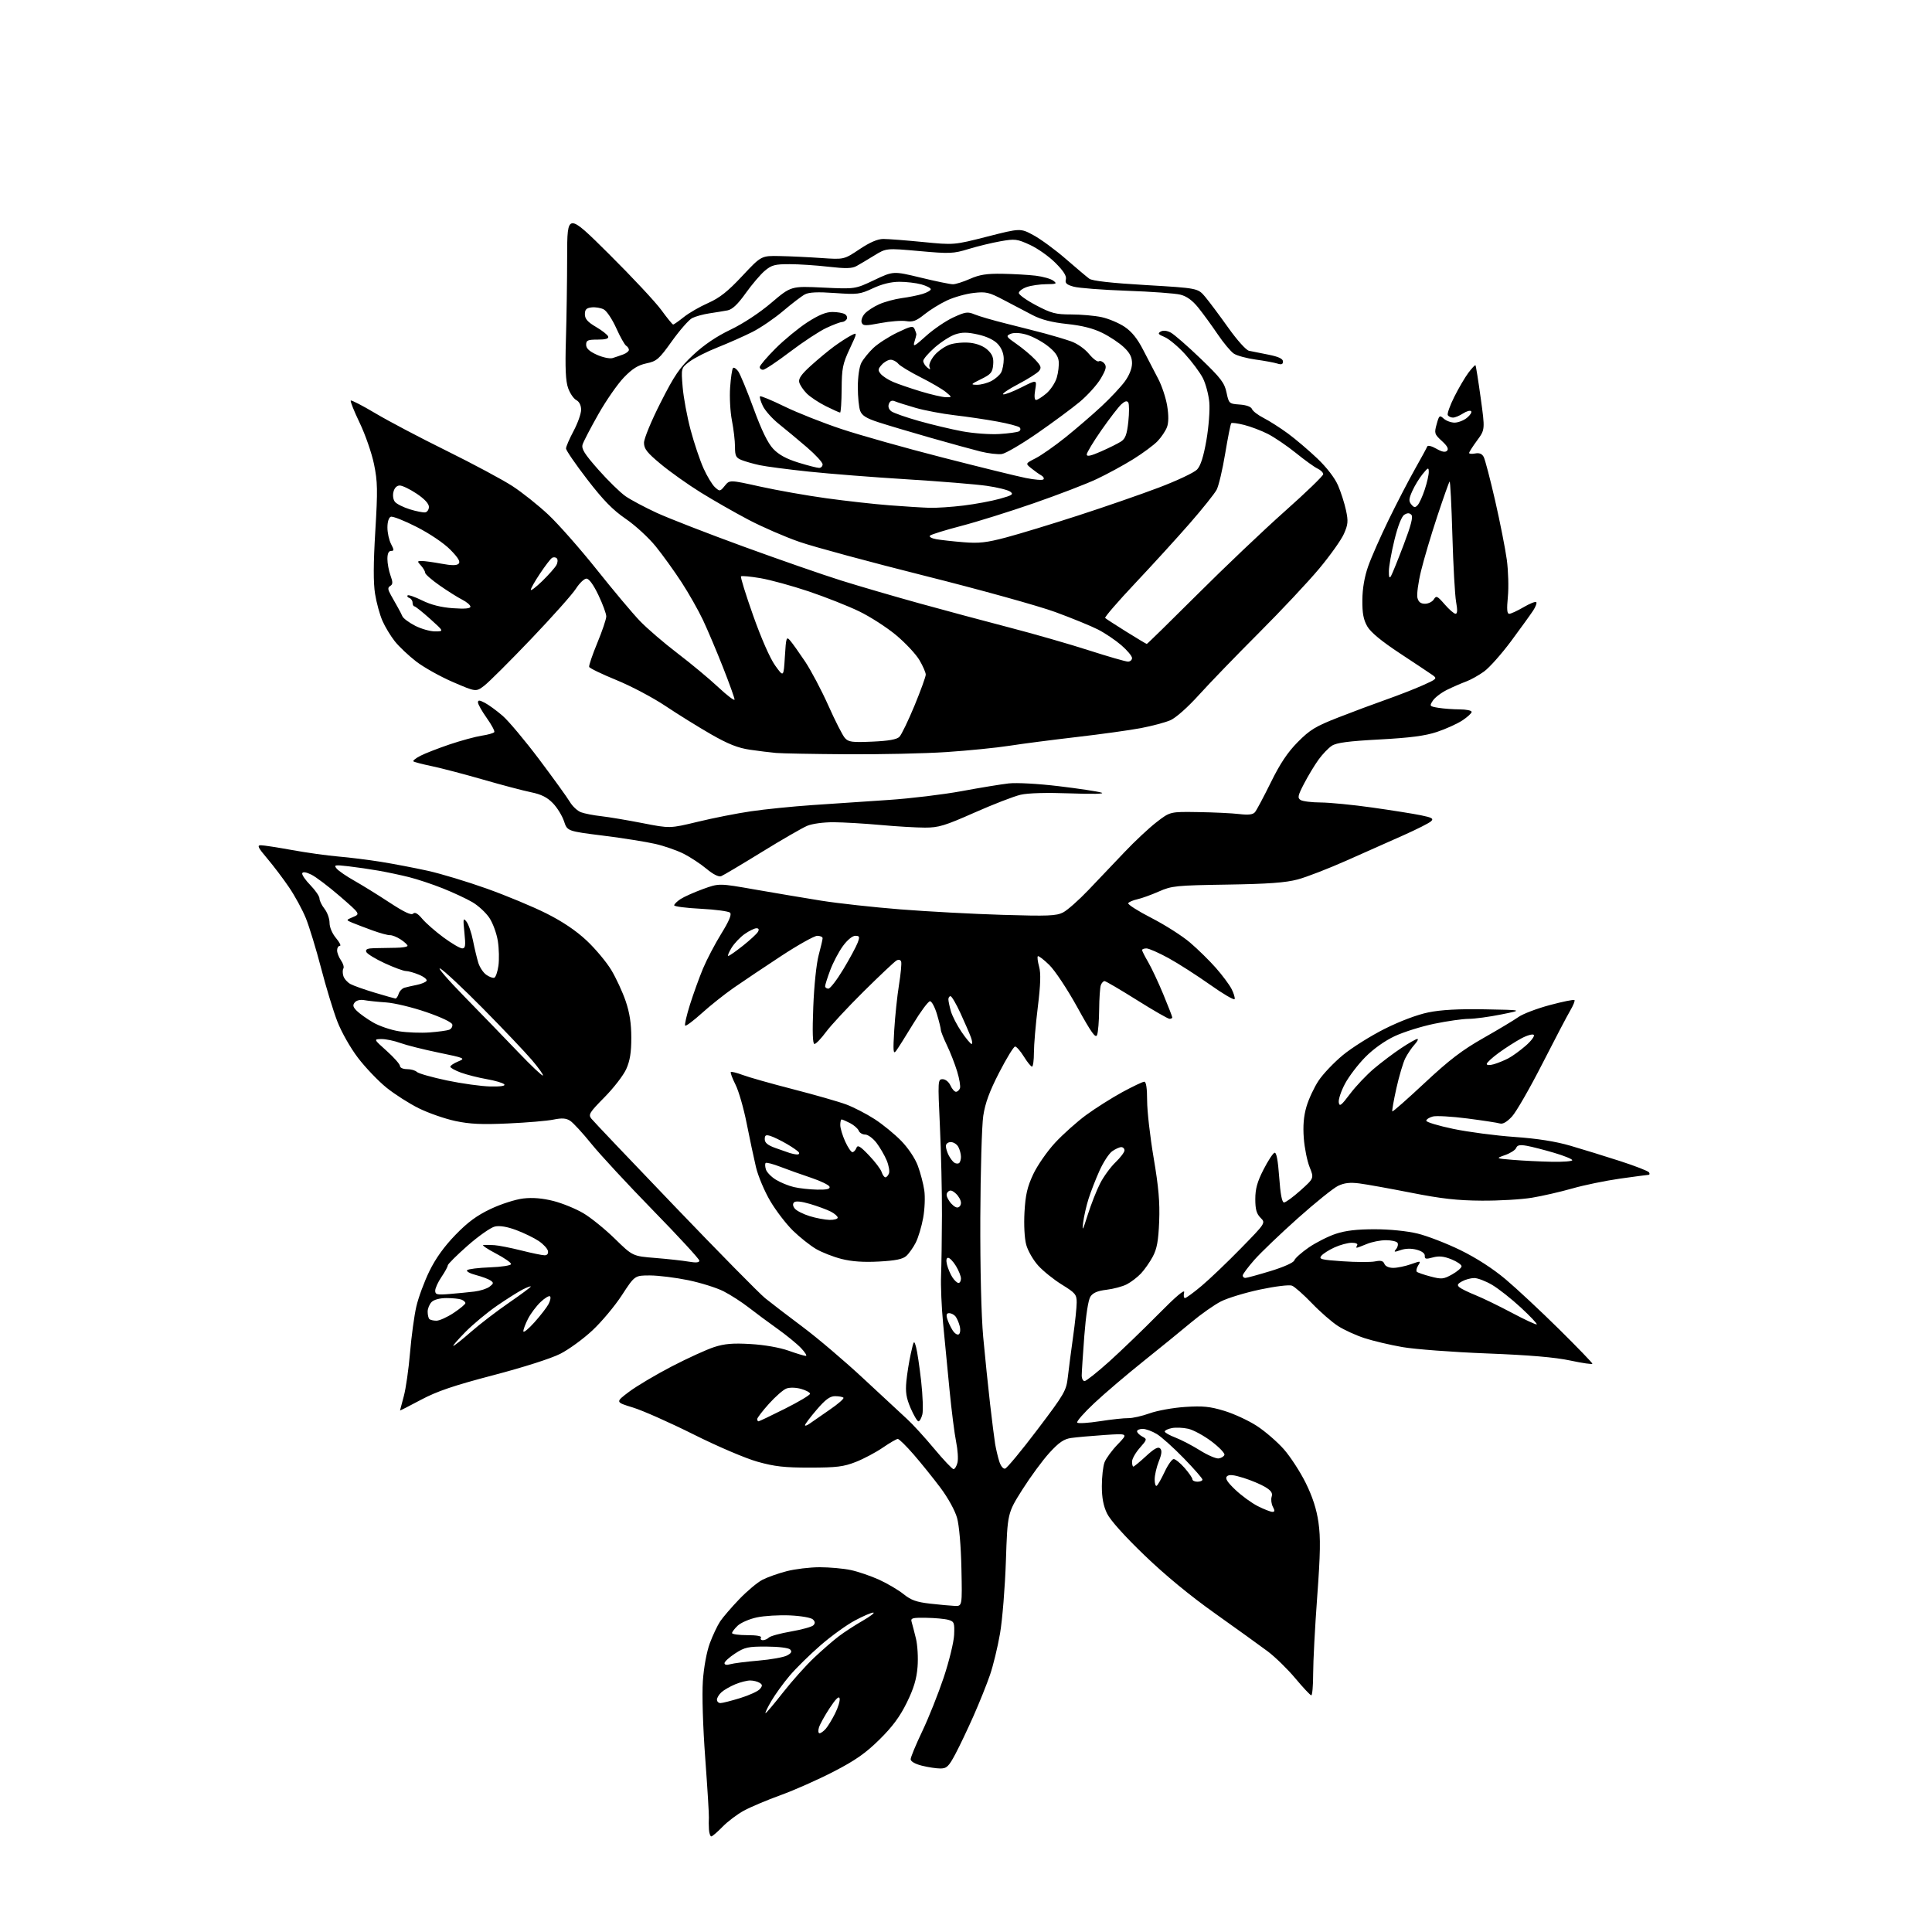<?xml version="1.0" encoding="UTF-8" standalone="no"?>
<svg 
  version="1.1" 
  xmlns="http://www.w3.org/2000/svg" 
  xmlns:xlink="http://www.w3.org/1999/xlink" 
  xmlns:svg="http://www.w3.org/2000/svg"
  xmlns:rdf="http://www.w3.org/1999/02/22-rdf-syntax-ns#"
  xmlns:cc="http://creativecommons.org/ns#"
  xmlns:dc="http://purl.org/dc/elements/1.1/"
  viewBox="0 0 768 768"
  width="768"
  height="768"
>
<style>svg {background-color: white; }</style>"
<path stroke="none" fill="black" fill-rule="evenodd" d="M282.75,730.00C282.34,730.00 281.92,728.76 281.82,727.25C281.72,725.74 281.71,723.60 281.79,722.50C281.87,721.40 281.22,710.83 280.35,699.00C279.41,686.31 279.03,673.70 279.40,668.23C279.78,662.74 280.91,656.63 282.16,653.23C283.33,650.08 285.19,646.15 286.29,644.50C287.40,642.85 290.82,638.88 293.90,635.67C296.98,632.47 301.10,629.01 303.06,628.00C305.02,626.98 309.36,625.44 312.70,624.58C316.05,623.71 321.96,623.00 325.85,623.00C329.73,623.00 335.29,623.50 338.20,624.12C341.12,624.74 346.20,626.48 349.50,627.98C352.80,629.49 357.16,632.07 359.20,633.71C362.12,636.07 364.33,636.86 369.70,637.47C373.44,637.90 377.85,638.30 379.50,638.37C382.50,638.50 382.50,638.50 382.18,623.50C382.00,614.67 381.29,606.42 380.46,603.43C379.64,600.48 376.89,595.48 373.86,591.43C371.01,587.62 366.23,581.69 363.25,578.25C360.27,574.81 357.41,572.00 356.89,572.00C356.37,572.00 353.70,573.55 350.96,575.43C348.21,577.32 343.39,579.89 340.23,581.13C335.37,583.04 332.60,583.39 322.00,583.40C311.87,583.41 307.90,582.97 301.09,581.05C296.35,579.72 285.22,574.97 275.61,570.16C266.23,565.47 255.41,560.67 251.57,559.50C244.60,557.37 244.60,557.37 250.05,553.26C253.05,551.01 260.68,546.47 267.00,543.19C273.32,539.91 280.93,536.44 283.90,535.48C288.07,534.14 291.35,533.86 298.40,534.28C303.81,534.59 309.89,535.66 313.41,536.90C316.66,538.06 319.78,539.00 320.34,539.00C320.91,539.00 320.05,537.60 318.44,535.90C316.82,534.19 312.57,530.72 309.00,528.18C305.43,525.64 300.28,521.82 297.56,519.70C294.84,517.58 290.36,514.70 287.61,513.30C284.85,511.90 278.52,509.92 273.55,508.89C268.57,507.87 261.76,507.02 258.42,507.01C252.33,507.00 252.33,507.00 247.24,514.81C244.45,519.11 239.18,525.41 235.53,528.82C231.89,532.23 226.12,536.44 222.70,538.17C219.08,540.01 208.00,543.55 196.07,546.67C180.26,550.82 173.77,553.02 167.32,556.45C162.75,558.89 159.01,560.79 159.01,560.69C159.02,560.59 159.70,558.02 160.52,555.00C161.34,551.98 162.45,544.18 163.00,537.67C163.55,531.16 164.67,522.92 165.50,519.36C166.32,515.79 168.66,509.48 170.68,505.33C173.15,500.27 176.54,495.53 181.00,490.93C185.94,485.83 189.55,483.17 195.07,480.56C199.21,478.60 204.95,476.77 208.04,476.41C211.79,475.98 215.65,476.31 220.04,477.42C223.59,478.33 228.94,480.52 231.92,482.29C234.90,484.05 240.52,488.61 244.42,492.42C251.50,499.34 251.50,499.34 260.50,500.06C265.45,500.46 271.41,501.12 273.75,501.52C276.69,502.03 278.00,501.90 278.00,501.12C278.00,500.50 269.76,491.55 259.69,481.24C249.63,470.93 238.56,458.99 235.10,454.71C231.64,450.42 227.84,446.29 226.65,445.53C225.03,444.48 223.40,444.37 220.00,445.06C217.53,445.57 209.43,446.26 202.00,446.59C191.58,447.07 186.79,446.85 181.00,445.62C176.88,444.74 170.35,442.47 166.50,440.57C162.65,438.67 156.83,434.95 153.57,432.31C150.31,429.66 145.24,424.35 142.30,420.50C139.27,416.52 135.72,410.26 134.08,406.00C132.49,401.88 129.58,392.34 127.63,384.81C125.67,377.28 122.94,368.36 121.58,364.99C120.21,361.63 117.20,356.09 114.88,352.69C112.57,349.28 108.67,344.14 106.22,341.25C102.56,336.94 102.10,336.00 103.69,336.00C104.75,336.00 110.31,336.86 116.06,337.90C121.80,338.95 130.10,340.11 134.50,340.48C138.90,340.85 146.55,341.81 151.50,342.60C156.45,343.40 164.78,344.99 170.00,346.14C175.22,347.29 185.80,350.49 193.50,353.24C201.20,355.99 211.86,360.42 217.19,363.10C223.63,366.33 229.00,369.95 233.19,373.88C236.66,377.13 241.07,382.41 242.99,385.59C244.91,388.78 247.48,394.34 248.71,397.94C250.29,402.57 250.95,406.85 250.95,412.50C250.96,418.39 250.42,421.68 248.93,425.00C247.81,427.48 243.92,432.51 240.28,436.19C234.28,442.27 233.80,443.06 235.08,444.69C235.86,445.68 250.77,461.37 268.21,479.54C285.64,497.72 301.82,514.15 304.16,516.05C306.50,517.95 313.24,523.11 319.15,527.53C325.06,531.95 335.91,541.17 343.26,548.03C350.61,554.89 358.40,562.11 360.56,564.08C362.73,566.04 367.56,571.33 371.31,575.83C375.05,580.32 378.53,584.00 379.04,584.00C379.55,584.00 380.25,582.85 380.61,581.43C380.96,580.02 380.72,576.31 380.08,573.18C379.44,570.06 378.25,560.75 377.45,552.50C376.64,544.25 375.49,532.33 374.89,526.00C374.28,519.67 373.92,511.12 374.09,507.00C374.25,502.88 374.41,492.07 374.44,483.00C374.47,473.93 374.11,458.06 373.63,447.75C372.78,429.49 372.81,429.00 374.72,429.00C375.84,429.00 377.17,430.07 377.82,431.50C378.44,432.88 379.43,434.00 380.01,434.00C380.59,434.00 381.30,433.38 381.59,432.62C381.88,431.86 381.38,428.83 380.47,425.87C379.57,422.92 377.74,418.24 376.41,415.49C375.09,412.73 374.00,410.00 374.00,409.42C374.00,408.84 373.31,406.03 372.46,403.18C371.61,400.33 370.37,398.00 369.69,398.00C369.01,398.00 365.99,402.06 362.98,407.02C359.97,411.98 356.91,416.82 356.19,417.77C355.08,419.22 354.97,417.89 355.47,409.50C355.80,404.00 356.65,395.90 357.36,391.50C358.07,387.10 358.46,382.94 358.22,382.26C357.96,381.51 357.23,381.33 356.38,381.81C355.60,382.24 349.76,387.75 343.39,394.05C337.03,400.35 330.25,407.64 328.33,410.25C326.40,412.86 324.35,415.00 323.77,415.00C323.04,415.00 322.89,410.34 323.29,400.25C323.61,391.86 324.54,383.00 325.43,379.70C326.29,376.51 327.00,373.47 327.00,372.95C327.00,372.43 326.05,372.00 324.88,372.00C323.72,372.00 317.31,375.58 310.63,379.96C303.96,384.34 295.46,390.03 291.75,392.61C288.04,395.19 282.28,399.77 278.96,402.78C275.63,405.78 272.67,408.00 272.36,407.70C272.06,407.40 272.93,403.63 274.28,399.32C275.64,395.02 277.97,388.57 279.46,385.00C280.96,381.43 284.22,375.20 286.71,371.17C289.80,366.17 290.92,363.52 290.22,362.82C289.65,362.25 284.43,361.55 278.60,361.25C272.77,360.96 268.00,360.34 268.00,359.88C268.00,359.42 269.14,358.30 270.53,357.39C271.92,356.48 275.93,354.69 279.45,353.41C285.83,351.09 285.83,351.09 300.16,353.61C308.05,354.99 319.90,356.98 326.50,358.04C333.10,359.09 347.27,360.65 358.00,361.50C368.73,362.35 386.95,363.32 398.51,363.67C416.64,364.22 419.94,364.08 422.61,362.70C424.31,361.82 428.84,357.82 432.67,353.80C436.50,349.79 442.96,343.00 447.02,338.72C451.08,334.43 456.82,329.07 459.78,326.79C465.15,322.64 465.15,322.64 476.32,322.82C482.47,322.91 489.80,323.26 492.62,323.60C496.29,324.03 498.06,323.82 498.87,322.85C499.50,322.11 502.32,316.80 505.15,311.07C508.87,303.51 511.83,299.07 515.89,294.97C520.72,290.09 522.96,288.73 532.00,285.20C537.77,282.94 546.33,279.75 551.00,278.11C555.67,276.46 562.20,273.92 565.50,272.45C571.15,269.94 571.38,269.71 569.50,268.38C568.40,267.61 562.56,263.72 556.52,259.74C549.17,254.90 544.87,251.34 543.52,249.00C542.00,246.36 541.51,243.78 541.56,238.50C541.60,233.94 542.40,229.28 543.86,225.13C545.09,221.62 548.76,213.30 552.01,206.63C555.26,199.96 559.96,190.90 562.45,186.50C564.94,182.10 567.14,178.05 567.34,177.50C567.56,176.93 569.09,177.29 570.95,178.36C573.19,179.65 574.50,179.90 575.22,179.18C575.95,178.45 575.32,177.26 573.15,175.29C570.22,172.61 570.10,172.22 571.09,168.63C572.07,165.08 572.26,164.93 573.90,166.41C574.87,167.28 576.81,168.00 578.22,168.00C579.63,168.00 581.84,167.14 583.14,166.09C584.44,165.03 585.18,163.85 584.78,163.45C584.39,163.05 582.94,163.47 581.57,164.36C580.19,165.26 578.41,166.00 577.59,166.00C576.78,166.00 575.85,165.57 575.52,165.04C575.20,164.51 576.35,161.25 578.08,157.79C579.81,154.33 582.34,150.01 583.71,148.18C585.08,146.36 586.35,145.01 586.52,145.19C586.70,145.36 587.63,151.19 588.59,158.14C590.34,170.78 590.34,170.78 587.17,175.09C585.43,177.46 584.00,179.69 584.00,180.06C584.00,180.42 585.09,180.52 586.41,180.26C588.06,179.95 589.13,180.38 589.80,181.65C590.34,182.67 592.38,190.47 594.34,199.00C596.29,207.53 598.38,218.10 598.98,222.50C599.57,226.90 599.76,233.54 599.40,237.25C598.92,242.20 599.06,244.00 599.94,244.00C600.60,244.00 603.16,242.82 605.62,241.38C608.08,239.94 610.36,239.02 610.68,239.35C611.01,239.67 610.45,241.19 609.45,242.71C608.45,244.24 604.52,249.68 600.72,254.81C596.92,259.93 592.07,265.39 589.94,266.93C587.82,268.46 584.60,270.26 582.79,270.92C580.98,271.58 577.60,273.05 575.29,274.18C572.97,275.31 570.41,277.26 569.59,278.50C568.16,280.68 568.24,280.78 571.81,281.37C573.84,281.70 577.64,281.98 580.25,281.99C582.86,282.00 585.00,282.44 585.00,282.99C585.00,283.53 583.31,285.07 581.25,286.42C579.19,287.76 574.66,289.81 571.19,290.96C566.53,292.51 560.60,293.29 548.39,293.95C536.04,294.61 531.28,295.24 529.43,296.45C528.07,297.34 525.69,299.82 524.14,301.97C522.59,304.11 520.01,308.38 518.41,311.46C515.91,316.26 515.71,317.19 517.00,318.01C517.83,318.54 521.42,318.98 525.00,319.00C528.58,319.02 537.80,319.92 545.50,321.01C553.20,322.10 561.92,323.48 564.87,324.09C569.30,325.00 570.00,325.41 568.87,326.47C568.12,327.18 563.23,329.65 558.00,331.98C552.77,334.30 542.60,338.83 535.38,342.04C528.16,345.25 519.39,348.65 515.88,349.59C511.05,350.88 504.23,351.38 487.80,351.64C467.46,351.96 465.77,352.13 460.66,354.39C457.67,355.71 453.83,357.10 452.12,357.47C450.42,357.85 448.78,358.54 448.49,359.02C448.19,359.50 452.35,362.15 457.73,364.91C463.11,367.67 470.03,372.08 473.10,374.72C476.18,377.35 480.79,381.87 483.33,384.76C485.88,387.65 488.67,391.40 489.54,393.08C490.41,394.76 490.97,396.59 490.79,397.14C490.60,397.69 486.19,395.11 480.98,391.41C475.76,387.72 468.35,382.97 464.50,380.86C460.65,378.75 456.71,377.02 455.75,377.01C454.79,377.01 454.00,377.30 454.00,377.66C454.00,378.03 455.09,380.18 456.42,382.45C457.74,384.71 460.44,390.46 462.42,395.23C464.39,399.99 466.00,404.14 466.00,404.44C466.00,404.75 465.51,405.00 464.90,405.00C464.30,405.00 458.44,401.63 451.87,397.50C445.30,393.38 439.55,390.00 439.07,390.00C438.60,390.00 437.94,390.71 437.61,391.58C437.27,392.45 436.97,396.84 436.93,401.33C436.89,405.82 436.52,410.36 436.11,411.40C435.52,412.90 433.87,410.60 428.25,400.40C424.25,393.16 419.35,385.77 417.08,383.56C414.86,381.40 412.82,379.85 412.55,380.12C412.28,380.39 412.51,382.26 413.06,384.26C413.79,386.90 413.65,391.37 412.54,400.37C411.69,407.22 411.00,415.34 411.00,418.41C411.00,421.49 410.66,424.00 410.24,424.00C409.82,424.00 408.36,422.20 407.00,420.00C405.64,417.80 404.07,416.01 403.51,416.01C402.96,416.02 400.12,420.66 397.20,426.33C393.33,433.85 391.62,438.51 390.86,443.57C390.29,447.38 389.77,465.57 389.69,484.00C389.62,504.36 390.07,522.99 390.84,531.50C391.55,539.20 392.77,551.12 393.56,557.99C394.35,564.86 395.26,572.06 395.58,573.99C395.91,575.92 396.62,578.99 397.18,580.80C397.77,582.73 398.75,583.98 399.54,583.80C400.27,583.64 406.04,576.68 412.36,568.33C423.22,553.99 423.87,552.86 424.49,547.33C424.85,544.13 425.79,536.94 426.57,531.37C427.36,525.80 428.00,519.68 428.00,517.76C428.00,514.60 427.47,513.96 422.14,510.67C418.91,508.68 414.66,505.26 412.69,503.08C410.72,500.90 408.58,497.18 407.94,494.81C407.25,492.27 406.97,486.93 407.25,481.83C407.64,474.97 408.36,471.82 410.71,466.81C412.34,463.32 416.26,457.68 419.40,454.28C422.55,450.88 428.14,445.89 431.81,443.20C435.49,440.51 441.93,436.44 446.12,434.15C450.32,431.87 454.25,430.00 454.87,430.00C455.61,430.00 456.00,432.61 456.00,437.51C456.00,441.64 457.17,451.88 458.59,460.26C460.56,471.85 461.09,477.90 460.79,485.50C460.48,493.24 459.91,496.40 458.26,499.50C457.09,501.70 454.97,504.73 453.54,506.24C452.11,507.75 449.58,509.68 447.91,510.54C446.25,511.40 442.63,512.37 439.87,512.70C436.28,513.13 434.46,513.90 433.46,515.43C432.60,516.73 431.66,522.81 431.03,531.03C430.47,538.44 430.00,545.51 430.00,546.75C430.00,547.99 430.51,549.00 431.14,549.00C431.76,549.00 436.15,545.52 440.89,541.27C445.62,537.01 454.39,528.57 460.36,522.52C467.45,515.33 471.05,512.28 470.71,513.75C470.42,514.99 470.57,516.00 471.04,516.00C471.51,516.00 474.51,513.81 477.70,511.12C480.89,508.44 487.92,501.72 493.32,496.19C503.14,486.14 503.14,486.14 501.07,484.07C499.49,482.49 499.00,480.73 499.00,476.66C499.00,472.60 499.78,469.78 502.25,464.95C504.04,461.45 506.01,458.43 506.64,458.24C507.41,458.02 508.01,461.19 508.50,467.95C508.98,474.71 509.61,478.00 510.42,478.00C511.08,478.00 514.04,475.83 516.99,473.19C522.37,468.37 522.37,468.37 520.59,463.94C519.61,461.50 518.57,456.33 518.28,452.45C517.91,447.56 518.23,443.72 519.33,439.93C520.21,436.92 522.37,432.28 524.14,429.61C525.90,426.94 530.27,422.35 533.84,419.40C537.41,416.46 544.87,411.77 550.41,408.99C556.53,405.92 563.38,403.34 567.81,402.44C572.87,401.41 579.80,401.03 590.31,401.22C605.50,401.50 605.50,401.50 596.82,403.25C592.05,404.21 586.20,405.01 583.82,405.01C581.44,405.02 575.31,405.89 570.19,406.95C565.07,408.00 557.97,410.23 554.41,411.89C550.48,413.73 545.90,416.99 542.73,420.21C539.85,423.12 536.23,427.87 534.68,430.76C533.13,433.65 532.01,437.00 532.18,438.19C532.45,440.04 533.13,439.53 536.68,434.82C538.97,431.77 543.25,427.26 546.18,424.79C549.10,422.32 553.97,418.65 556.99,416.65C560.00,414.64 562.90,413.00 563.41,413.00C563.93,413.00 563.42,414.01 562.29,415.25C561.16,416.49 559.52,418.92 558.64,420.65C557.76,422.39 556.16,427.78 555.08,432.63C554.00,437.48 553.28,441.61 553.47,441.80C553.67,442.00 559.46,436.90 566.35,430.46C576.12,421.33 581.24,417.42 589.69,412.63C595.63,409.26 601.91,405.49 603.64,404.26C605.37,403.03 610.96,400.90 616.08,399.53C621.19,398.16 625.60,397.27 625.87,397.54C626.15,397.81 625.38,399.72 624.16,401.77C622.95,403.82 617.94,413.38 613.03,423.00C608.12,432.62 602.73,441.99 601.05,443.82C599.05,445.98 597.39,446.95 596.25,446.60C595.29,446.30 589.45,445.41 583.28,444.61C577.11,443.81 570.93,443.46 569.55,443.83C568.17,444.20 567.00,444.95 566.96,445.50C566.92,446.05 571.75,447.51 577.69,448.75C583.64,449.99 594.58,451.43 602.00,451.95C611.15,452.59 618.34,453.72 624.30,455.46C629.14,456.87 638.01,459.61 644.01,461.55C650.02,463.49 655.20,465.51 655.52,466.04C655.85,466.57 655.75,467.01 655.31,467.02C654.86,467.03 649.77,467.71 644.00,468.52C638.23,469.34 629.67,471.10 625.00,472.44C620.33,473.77 613.12,475.43 609.00,476.11C604.88,476.80 595.88,477.33 589.00,477.28C579.33,477.22 572.99,476.51 561.00,474.14C552.48,472.46 543.20,470.79 540.38,470.43C536.63,469.95 534.37,470.21 531.88,471.41C530.02,472.31 522.83,478.09 515.91,484.27C508.99,490.45 501.22,497.88 498.66,500.78C496.10,503.69 494.00,506.50 494.00,507.03C494.00,507.57 494.47,508.00 495.04,508.00C495.61,508.00 500.11,506.77 505.04,505.27C510.32,503.66 514.22,501.91 514.51,501.02C514.78,500.18 517.37,497.88 520.25,495.89C523.14,493.91 527.98,491.46 531.00,490.46C534.87,489.17 539.46,488.64 546.50,488.65C552.45,488.65 559.33,489.35 563.50,490.36C567.35,491.29 575.00,494.25 580.50,496.93C586.86,500.04 593.41,504.26 598.50,508.54C602.90,512.24 612.46,521.17 619.75,528.37C627.04,535.58 633.00,541.75 633.00,542.09C633.00,542.44 629.06,541.87 624.25,540.84C618.19,539.54 607.98,538.67 591.00,538.01C577.52,537.49 562.45,536.35 557.50,535.49C552.55,534.63 545.75,533.02 542.39,531.92C539.03,530.83 534.31,528.67 531.89,527.12C529.48,525.58 524.80,521.50 521.50,518.06C518.20,514.63 514.64,511.48 513.58,511.07C512.50,510.65 506.99,511.32 500.93,512.60C495.02,513.85 488.01,515.98 485.34,517.34C482.68,518.70 477.35,522.45 473.50,525.68C469.65,528.91 461.10,535.87 454.50,541.14C447.90,546.42 439.12,553.90 435.00,557.76C430.88,561.62 427.82,565.11 428.21,565.52C428.60,565.92 432.65,565.67 437.21,564.96C441.77,564.25 446.85,563.70 448.50,563.74C450.15,563.77 453.98,562.91 457.00,561.82C460.02,560.73 466.38,559.59 471.11,559.28C478.14,558.82 481.00,559.11 486.65,560.83C490.47,561.98 496.28,564.67 499.57,566.80C502.86,568.93 507.70,573.11 510.33,576.08C512.95,579.06 516.88,585.10 519.05,589.50C521.77,595.01 523.35,599.89 524.11,605.18C524.98,611.22 524.88,617.52 523.61,634.71C522.72,646.73 522.00,660.49 522.00,665.28C522.00,670.08 521.66,673.96 521.25,673.92C520.84,673.88 517.99,670.84 514.92,667.17C511.85,663.50 506.90,658.67 503.92,656.43C500.94,654.20 491.56,647.45 483.09,641.43C473.13,634.37 463.15,626.15 454.91,618.21C447.05,610.65 441.34,604.28 440.07,601.65C438.62,598.64 438.00,595.40 438.00,590.75C438.00,587.11 438.48,582.86 439.06,581.32C439.64,579.77 442.00,576.54 444.31,574.15C448.50,569.80 448.50,569.80 439.00,570.44C433.77,570.79 427.82,571.33 425.77,571.62C422.89,572.05 420.94,573.38 417.15,577.53C414.45,580.48 409.61,587.08 406.37,592.19C400.50,601.50 400.50,601.50 399.86,620.50C399.51,630.95 398.46,643.92 397.53,649.32C396.60,654.72 394.80,662.15 393.53,665.82C392.27,669.50 389.35,676.77 387.04,682.00C384.73,687.23 381.46,694.09 379.78,697.25C377.13,702.24 376.33,703.00 373.80,703.00C372.20,703.00 368.89,702.50 366.44,701.88C363.76,701.21 362.00,700.19 362.00,699.32C362.00,698.53 364.07,693.53 366.61,688.21C369.15,682.90 372.98,673.27 375.14,666.83C377.29,660.39 379.15,652.76 379.28,649.88C379.48,645.06 379.30,644.58 377.00,643.92C375.62,643.52 371.66,643.15 368.18,643.10C362.61,643.01 361.93,643.21 362.39,644.75C362.67,645.71 363.44,648.66 364.09,651.30C364.74,653.95 365.03,659.05 364.74,662.64C364.36,667.44 363.22,671.22 360.46,676.84C357.72,682.41 354.76,686.41 349.60,691.50C344.09,696.93 340.01,699.79 331.37,704.25C325.26,707.41 315.81,711.60 310.38,713.57C304.95,715.53 298.35,718.32 295.70,719.76C293.06,721.20 289.23,724.09 287.20,726.19C285.16,728.28 283.16,730.00 282.75,730.00zM325.78,689.00C326.28,689.00 327.38,688.21 328.23,687.25C329.07,686.29 330.75,683.55 331.94,681.17C333.14,678.80 333.96,676.10 333.77,675.17C333.53,674.03 332.27,675.25 329.80,679.00C327.82,682.02 325.89,685.51 325.53,686.75C325.16,687.99 325.28,689.00 325.78,689.00zM304.32,681.00C304.60,681.00 307.74,677.29 311.29,672.75C314.85,668.21 320.39,662.01 323.63,658.96C326.86,655.91 331.26,652.09 333.41,650.46C335.56,648.83 339.83,646.05 342.91,644.28C345.98,642.51 347.89,641.05 347.14,641.03C346.39,641.01 343.11,642.42 339.86,644.16C336.60,645.89 330.46,650.32 326.22,654.00C321.97,657.68 316.44,663.12 313.92,666.09C311.39,669.07 308.09,673.64 306.57,676.25C305.05,678.86 304.04,681.00 304.32,681.00zM286.39,677.00C287.16,677.00 290.71,676.10 294.27,675.00C297.84,673.90 301.35,672.29 302.07,671.42C303.15,670.12 303.12,669.69 301.94,668.94C301.15,668.44 299.47,668.02 298.22,668.02C296.96,668.01 294.28,668.69 292.25,669.54C290.23,670.38 287.77,671.80 286.79,672.69C285.80,673.58 285.00,674.92 285.00,675.65C285.00,676.39 285.63,677.00 286.39,677.00zM290.25,661.56C291.49,661.19 296.55,660.54 301.50,660.12C306.45,659.70 311.56,658.78 312.86,658.08C314.60,657.15 314.92,656.52 314.09,655.69C313.45,655.05 309.44,654.56 304.74,654.54C297.40,654.50 296.03,654.80 292.25,657.26C289.91,658.78 288.00,660.52 288.00,661.13C288.00,661.81 288.87,661.97 290.25,661.56zM303.24,652.00C303.99,652.00 305.08,651.52 305.66,650.94C306.24,650.36 310.20,649.28 314.46,648.54C318.72,647.80 322.70,646.70 323.30,646.10C324.10,645.30 324.06,644.66 323.16,643.76C322.45,643.05 318.52,642.36 314.04,642.15C309.72,641.96 303.79,642.31 300.86,642.94C297.94,643.56 294.52,645.04 293.27,646.21C292.02,647.39 291.00,648.72 291.00,649.17C291.00,649.63 293.73,650.00 297.06,650.00C300.84,650.00 302.89,650.38 302.50,651.00C302.16,651.55 302.49,652.00 303.24,652.00zM505.79,600.99C506.77,601.00 506.81,600.52 505.98,598.96C505.38,597.84 505.17,596.05 505.50,594.98C505.97,593.53 505.33,592.56 502.98,591.13C501.25,590.08 497.36,588.44 494.34,587.49C490.31,586.23 488.54,586.06 487.73,586.87C486.92,587.68 487.82,589.12 491.10,592.24C493.57,594.58 497.59,597.51 500.04,598.74C502.49,599.97 505.08,600.98 505.79,600.99zM459.80,590.62C460.24,590.35 461.66,587.85 462.97,585.07C464.27,582.28 465.89,580.00 466.57,580.00C467.24,580.00 469.19,581.59 470.90,583.53C472.60,585.48 474.00,587.50 474.00,588.03C474.00,588.57 474.90,589.00 476.00,589.00C477.10,589.00 478.00,588.62 478.00,588.16C478.00,587.70 474.68,583.90 470.61,579.71C466.55,575.53 461.71,571.18 459.86,570.06C458.01,568.93 455.49,568.01 454.25,568.00C453.01,568.00 452.00,568.43 452.00,568.96C452.00,569.50 452.92,570.42 454.05,571.03C456.05,572.10 456.03,572.20 453.05,575.60C451.37,577.51 450.00,579.95 450.00,581.03C450.00,582.12 450.24,583.00 450.52,583.00C450.81,583.00 453.08,581.13 455.56,578.84C458.84,575.82 460.38,574.98 461.17,575.77C461.97,576.57 461.82,577.99 460.63,580.95C459.74,583.20 459.00,586.41 459.00,588.08C459.00,589.75 459.36,590.90 459.80,590.62zM484.42,579.75C485.48,579.61 486.52,578.97 486.73,578.33C486.94,577.68 484.63,575.27 481.59,572.98C478.54,570.68 474.38,568.42 472.34,567.96C470.30,567.50 467.36,567.38 465.81,567.69C464.27,568.00 463.00,568.61 463.00,569.04C463.00,569.48 464.91,570.57 467.25,571.46C469.59,572.36 473.98,574.65 477.00,576.54C480.02,578.44 483.36,579.88 484.42,579.75zM321.91,565.87C322.96,565.12 326.53,562.64 329.85,560.36C333.17,558.09 335.62,555.95 335.28,555.61C334.94,555.28 333.45,555.00 331.95,555.00C329.91,555.00 328.11,556.33 324.62,560.41C322.08,563.38 320.00,566.14 320.00,566.53C320.00,566.92 320.86,566.63 321.91,565.87zM301.52,565.00C301.80,565.00 306.53,562.75 312.02,559.99C317.51,557.24 322.00,554.56 322.00,554.04C322.00,553.52 320.39,552.65 318.41,552.10C316.34,551.53 313.89,551.47 312.59,551.97C311.36,552.43 308.25,555.16 305.67,558.02C303.10,560.88 301.00,563.62 301.00,564.11C301.00,564.60 301.23,565.00 301.52,565.00zM365.10,565.00C364.63,565.00 363.24,562.65 362.00,559.79C360.24,555.68 359.88,553.40 360.30,549.04C360.60,545.99 361.40,541.02 362.08,538.00C363.27,532.68 363.34,532.60 364.15,535.50C364.61,537.15 365.52,543.23 366.17,549.00C366.81,554.77 367.03,560.74 366.65,562.25C366.27,563.76 365.58,565.00 365.10,565.00zM180.22,535.00C180.58,535.00 183.71,532.51 187.19,529.46C190.66,526.42 197.44,521.22 202.25,517.91C207.06,514.60 211.00,511.68 211.00,511.42C211.00,511.16 209.54,511.70 207.75,512.61C205.96,513.52 201.35,516.44 197.50,519.09C193.65,521.75 188.04,526.41 185.03,529.46C182.03,532.51 179.86,535.00 180.22,535.00zM381.12,530.42C381.71,530.06 381.87,528.63 381.50,527.15C381.14,525.70 380.37,523.95 379.80,523.26C379.22,522.57 378.10,522.00 377.31,522.00C376.28,522.00 376.06,522.64 376.54,524.25C376.91,525.49 377.86,527.53 378.65,528.78C379.44,530.04 380.55,530.78 381.12,530.42zM212.42,525.67C214.80,523.02 217.33,519.75 218.04,518.42C218.75,517.09 219.03,515.70 218.66,515.32C218.28,514.95 216.59,515.96 214.90,517.57C213.20,519.18 210.96,522.17 209.91,524.21C208.86,526.25 208.02,528.50 208.04,529.21C208.07,529.92 210.04,528.33 212.42,525.67zM610.88,526.45C611.12,526.22 608.27,523.20 604.55,519.76C600.83,516.32 595.70,512.27 593.14,510.76C590.59,509.25 587.38,508.03 586.00,508.04C584.62,508.06 582.46,508.65 581.18,509.36C579.32,510.39 579.13,510.86 580.18,511.74C580.91,512.34 583.75,513.73 586.50,514.83C589.25,515.93 595.76,519.09 600.97,521.85C606.18,524.62 610.64,526.69 610.88,526.45zM173.50,525.00C174.68,525.00 177.76,523.61 180.33,521.91C182.90,520.20 185.00,518.45 185.00,518.01C185.00,517.57 184.29,516.94 183.42,516.61C182.55,516.27 179.88,516.00 177.49,516.00C174.87,516.00 172.52,516.62 171.57,517.57C170.71,518.44 170.00,520.16 170.00,521.40C170.00,522.65 170.30,523.97 170.67,524.33C171.03,524.70 172.31,525.00 173.50,525.00zM178.75,514.38C181.91,514.12 186.35,513.69 188.61,513.41C190.88,513.14 193.58,512.27 194.61,511.48C196.25,510.23 196.30,509.90 195.00,509.01C194.18,508.44 191.56,507.47 189.19,506.85C186.81,506.24 185.24,505.36 185.69,504.91C186.14,504.46 190.22,503.96 194.76,503.79C199.30,503.63 203.07,503.05 203.15,502.50C203.22,501.95 200.48,500.04 197.06,498.25C193.63,496.46 191.43,494.95 192.16,494.89C192.90,494.84 194.85,494.87 196.50,494.97C198.15,495.07 202.95,496.01 207.17,497.07C211.38,498.13 215.58,499.00 216.49,499.00C217.52,499.00 218.02,498.35 217.82,497.29C217.63,496.34 215.99,494.56 214.15,493.32C212.32,492.09 208.31,490.14 205.25,488.99C201.61,487.63 198.66,487.13 196.73,487.56C195.11,487.92 190.23,491.34 185.89,495.16C181.55,498.98 178.00,502.52 178.00,503.01C178.00,503.51 176.88,505.57 175.50,507.60C174.12,509.62 173.00,512.08 173.00,513.07C173.00,514.63 173.72,514.80 178.75,514.38zM381.02,510.00C381.56,510.00 382.00,509.21 382.00,508.25C381.99,507.29 381.10,505.04 380.01,503.25C378.92,501.46 377.52,500.00 376.91,500.00C376.18,500.00 376.02,500.98 376.46,502.75C376.83,504.26 377.79,506.51 378.59,507.75C379.39,508.99 380.49,510.00 381.02,510.00zM577.24,506.60C579.30,505.44 580.99,503.99 580.99,503.36C581.00,502.73 579.16,501.48 576.92,500.58C573.90,499.38 571.98,499.19 569.55,499.86C566.84,500.61 566.28,500.49 566.38,499.22C566.45,498.26 565.22,497.33 563.14,496.78C561.01,496.21 558.67,496.27 556.77,496.93C554.21,497.82 553.95,497.77 554.97,496.53C555.63,495.74 555.88,494.62 555.53,494.04C555.17,493.47 553.09,493.00 550.91,493.00C548.72,493.00 545.32,493.68 543.35,494.50C541.37,495.32 539.56,496.00 539.32,496.00C539.08,496.00 539.16,495.55 539.50,495.00C539.86,494.42 538.93,494.01 537.31,494.02C535.76,494.03 532.70,494.86 530.50,495.86C528.30,496.86 525.94,498.36 525.25,499.20C524.15,500.53 525.19,500.80 533.75,501.38C539.11,501.75 544.90,501.77 546.61,501.43C548.93,500.96 549.87,501.21 550.32,502.40C550.69,503.36 552.10,504.00 553.84,504.00C555.44,504.00 558.59,503.35 560.85,502.55C564.80,501.16 564.91,501.17 563.76,503.01C563.11,504.05 562.86,505.19 563.20,505.54C563.55,505.88 566.01,506.73 568.67,507.43C573.07,508.58 573.83,508.51 577.24,506.60zM349.42,501.48C343.32,501.81 338.62,501.49 334.55,500.46C331.28,499.63 326.69,497.84 324.36,496.47C322.03,495.10 317.93,491.85 315.25,489.24C312.57,486.63 308.51,481.35 306.23,477.50C303.94,473.65 301.38,467.57 300.52,464.00C299.67,460.43 298.01,452.59 296.82,446.60C295.64,440.60 293.64,433.65 292.37,431.15C291.11,428.65 290.27,426.40 290.51,426.15C290.76,425.91 292.88,426.44 295.23,427.32C297.58,428.21 306.60,430.76 315.27,432.99C323.94,435.22 333.46,437.95 336.41,439.05C339.37,440.16 344.43,442.77 347.66,444.86C350.89,446.94 355.66,450.85 358.27,453.53C361.06,456.41 363.77,460.47 364.87,463.45C365.90,466.23 367.05,470.61 367.42,473.20C367.80,475.78 367.60,480.71 366.97,484.14C366.35,487.58 365.02,491.99 364.03,493.95C363.03,495.90 361.34,498.29 360.28,499.25C358.85,500.54 356.01,501.12 349.42,501.48zM432.38,482.95C433.70,478.79 435.91,473.16 437.30,470.45C438.68,467.73 441.44,463.95 443.41,462.05C445.38,460.16 447.00,458.02 447.00,457.30C447.00,456.59 446.43,456.00 445.72,456.00C445.02,456.00 443.40,456.73 442.12,457.63C440.85,458.52 438.57,462.01 437.06,465.38C435.55,468.74 433.60,473.75 432.73,476.50C431.85,479.25 430.88,483.52 430.57,486.00C430.10,489.73 430.41,489.20 432.38,482.95zM329.75,484.93C331.54,484.97 333.00,484.56 333.00,484.03C333.00,483.49 331.76,482.41 330.25,481.63C328.74,480.85 325.05,479.49 322.05,478.60C318.57,477.57 316.26,477.34 315.65,477.95C315.03,478.57 315.15,479.47 315.97,480.46C316.68,481.32 319.34,482.65 321.88,483.44C324.42,484.22 327.96,484.89 329.75,484.93zM380.52,480.00C381.34,480.00 382.00,479.17 382.00,478.15C382.00,477.14 381.09,475.49 379.98,474.48C378.48,473.12 377.66,472.94 376.83,473.77C375.99,474.61 376.14,475.56 377.37,477.45C378.29,478.85 379.71,480.00 380.52,480.00zM324.83,472.90C328.68,472.97 330.05,472.65 329.76,471.75C329.54,471.06 326.24,469.46 322.43,468.18C318.62,466.91 313.11,464.95 310.20,463.82C307.28,462.69 304.66,462.01 304.36,462.31C304.06,462.61 304.11,463.76 304.46,464.87C304.81,465.99 306.58,467.82 308.39,468.93C310.20,470.05 313.44,471.38 315.59,471.88C317.74,472.39 321.90,472.84 324.83,472.90zM351.96,468.00C352.41,468.00 353.05,467.30 353.38,466.44C353.71,465.59 353.30,463.25 352.46,461.25C351.62,459.25 349.80,456.12 348.42,454.30C347.03,452.49 345.01,451.00 343.92,451.00C342.83,451.00 341.67,450.31 341.35,449.46C341.02,448.62 339.48,447.27 337.93,446.46C336.37,445.66 334.85,445.00 334.55,445.00C334.25,445.00 334.01,446.01 334.02,447.25C334.03,448.49 334.91,451.41 335.97,453.75C337.03,456.09 338.33,458.00 338.84,458.00C339.36,458.00 340.07,457.26 340.42,456.35C340.93,455.01 341.88,455.56 345.43,459.27C347.84,461.78 350.11,464.78 350.47,465.92C350.84,467.06 351.51,468.00 351.96,468.00zM381.20,462.38C381.64,462.10 382.00,460.98 382.00,459.88C382.00,458.77 381.53,457.00 380.96,455.93C380.40,454.87 379.05,454.00 377.96,454.00C376.85,454.00 376.00,454.68 376.00,455.57C376.00,456.43 376.52,458.11 377.15,459.32C377.78,460.52 378.77,461.81 379.35,462.18C379.93,462.56 380.76,462.65 381.20,462.38zM616.75,461.82C621.29,461.92 625.00,461.64 625.00,461.19C625.00,460.75 621.74,459.42 617.75,458.25C613.76,457.07 608.88,455.82 606.89,455.47C604.19,454.99 603.14,455.20 602.71,456.31C602.40,457.13 600.42,458.41 598.32,459.15C594.50,460.50 594.50,460.50 601.50,461.07C605.35,461.39 612.21,461.73 616.75,461.82zM316.81,458.92C317.53,458.96 317.87,458.59 317.56,458.09C317.25,457.60 315.09,456.08 312.75,454.72C310.41,453.37 307.49,451.94 306.25,451.56C304.44,451.00 304.00,451.25 304.00,452.85C304.00,454.28 305.19,455.26 308.25,456.35C310.59,457.19 313.18,458.09 314.00,458.36C314.82,458.62 316.09,458.88 316.81,458.92zM194.95,431.89C199.23,431.96 201.07,431.67 200.40,431.00C199.86,430.46 196.73,429.54 193.45,428.97C190.18,428.40 185.59,427.24 183.25,426.39C180.91,425.53 179.00,424.48 179.00,424.04C179.00,423.60 180.40,422.66 182.10,421.96C185.12,420.71 184.91,420.61 174.35,418.43C168.38,417.20 161.53,415.48 159.12,414.60C156.72,413.72 153.34,413.02 151.62,413.04C148.50,413.09 148.50,413.09 153.75,417.79C156.64,420.38 159.00,423.06 159.00,423.75C159.00,424.45 160.23,425.00 161.80,425.00C163.34,425.00 165.10,425.50 165.71,426.11C166.32,426.72 171.70,428.24 177.66,429.50C183.62,430.75 191.40,431.82 194.95,431.89zM215.81,427.53C216.07,427.26 214.08,424.47 211.39,421.32C208.70,418.17 199.97,408.99 192.00,400.91C184.03,392.84 176.38,385.69 175.00,385.01C173.62,384.34 177.94,389.34 184.59,396.14C191.24,402.94 200.88,412.89 206.00,418.25C211.13,423.62 215.54,427.79 215.81,427.53zM593.81,423.05C595.35,422.61 597.94,421.56 599.56,420.72C601.18,419.87 604.30,417.61 606.50,415.69C608.70,413.77 610.14,411.83 609.70,411.38C609.25,410.93 607.00,411.57 604.70,412.81C602.39,414.05 598.36,416.63 595.75,418.54C593.14,420.45 591.00,422.43 591.00,422.94C591.00,423.47 592.18,423.52 593.81,423.05zM386.23,415.00C386.62,415.00 386.49,413.76 385.92,412.25C385.36,410.74 383.50,406.46 381.80,402.75C380.10,399.04 378.32,396.00 377.85,396.00C377.38,396.00 377.00,396.57 377.00,397.26C377.00,397.95 377.45,400.07 377.99,401.98C378.54,403.88 380.45,407.59 382.24,410.22C384.03,412.85 385.83,415.00 386.23,415.00zM170.74,410.41C174.17,410.15 177.68,409.68 178.54,409.35C179.40,409.02 179.96,408.08 179.80,407.26C179.62,406.38 175.48,404.40 169.50,402.34C164.00,400.44 156.80,398.71 153.50,398.48C150.20,398.26 146.30,397.85 144.84,397.58C143.25,397.28 141.71,397.64 141.02,398.48C140.12,399.56 140.30,400.30 141.83,401.83C142.91,402.91 145.81,404.98 148.27,406.42C150.73,407.86 155.39,409.45 158.62,409.95C161.85,410.46 167.31,410.66 170.74,410.41zM157.18,396.93C157.56,396.97 158.14,396.12 158.48,395.05C158.82,393.98 159.87,392.89 160.80,392.63C161.74,392.36 163.96,391.86 165.74,391.50C167.52,391.14 169.24,390.42 169.56,389.90C169.88,389.38 168.55,388.29 166.60,387.48C164.66,386.67 162.30,386.00 161.36,386.00C160.43,386.00 156.61,384.60 152.89,382.88C149.17,381.16 145.88,379.14 145.59,378.38C145.20,377.37 146.05,376.98 148.78,376.91C150.83,376.86 154.64,376.79 157.25,376.76C159.86,376.74 162.00,376.38 162.00,375.97C162.00,375.56 160.78,374.43 159.28,373.45C157.79,372.47 155.87,371.70 155.03,371.75C154.19,371.80 151.03,370.93 148.00,369.83C144.97,368.73 141.38,367.35 140.00,366.78C137.50,365.73 137.50,365.73 140.37,364.52C143.23,363.31 143.23,363.31 135.11,356.27C130.64,352.41 125.52,348.53 123.74,347.67C121.67,346.66 120.37,346.47 120.14,347.14C119.94,347.71 121.40,349.85 123.39,351.88C125.37,353.92 127.00,356.29 127.00,357.16C127.00,358.02 127.90,359.87 129.00,361.27C130.10,362.67 131.00,365.17 131.00,366.83C131.00,368.62 132.06,371.10 133.59,372.92C135.01,374.62 135.69,376.00 135.09,376.00C134.49,376.00 134.00,376.80 134.00,377.78C134.00,378.76 134.70,380.56 135.56,381.78C136.41,383.00 136.84,384.46 136.49,385.01C136.15,385.56 136.16,386.91 136.50,388.01C136.85,389.11 138.12,390.53 139.32,391.18C140.52,391.83 144.88,393.38 149.00,394.61C153.12,395.85 156.81,396.89 157.18,396.93zM329.30,393.00C330.02,393.00 332.70,389.51 335.26,385.25C337.82,380.99 340.37,376.26 340.93,374.75C341.83,372.34 341.71,372.00 339.98,372.00C338.83,372.00 336.78,373.70 335.04,376.11C333.40,378.36 331.15,382.65 330.03,385.64C328.91,388.63 328.00,391.51 328.00,392.04C328.00,392.57 328.59,393.00 329.30,393.00zM196.48,388.67C197.04,388.49 197.78,386.35 198.13,383.92C198.47,381.49 198.37,377.06 197.90,374.09C197.44,371.11 195.93,366.97 194.55,364.89C193.17,362.81 190.12,359.99 187.77,358.62C185.42,357.24 180.12,354.78 176.00,353.13C171.88,351.49 165.80,349.47 162.50,348.65C159.20,347.83 153.80,346.69 150.50,346.11C147.20,345.53 141.80,344.74 138.50,344.36C133.05,343.74 132.62,343.82 133.83,345.29C134.56,346.17 137.71,348.34 140.83,350.09C143.95,351.85 150.25,355.75 154.83,358.76C160.62,362.56 163.48,363.92 164.21,363.19C164.93,362.47 166.05,363.09 167.86,365.25C169.30,366.96 173.12,370.30 176.35,372.68C179.58,375.05 182.90,377.00 183.74,377.00C185.00,377.00 185.15,375.96 184.61,370.75C184.03,365.13 184.12,364.69 185.44,366.38C186.25,367.42 187.41,370.79 188.02,373.88C188.63,376.97 189.59,380.96 190.14,382.75C190.70,384.53 192.12,386.67 193.31,387.50C194.49,388.33 195.92,388.86 196.48,388.67zM289.51,380.00C289.90,380.00 292.53,378.16 295.36,375.91C298.19,373.66 300.86,371.19 301.30,370.41C301.82,369.49 301.62,369.00 300.70,369.00C299.93,369.00 297.84,370.01 296.06,371.25C294.28,372.49 291.92,374.96 290.82,376.75C289.71,378.54 289.12,380.00 289.51,380.00zM286.65,348.31C285.68,348.67 283.44,347.54 280.85,345.37C278.52,343.43 274.46,340.75 271.82,339.41C269.18,338.07 264.11,336.30 260.55,335.48C256.99,334.65 247.65,333.17 239.79,332.18C225.50,330.39 225.50,330.39 224.20,326.44C223.48,324.28 221.50,321.05 219.79,319.29C217.52,316.94 215.17,315.76 211.09,314.93C208.01,314.30 199.43,312.04 192.00,309.89C184.57,307.75 175.42,305.35 171.65,304.56C167.88,303.78 164.58,302.91 164.31,302.64C164.04,302.37 165.30,301.38 167.12,300.44C168.93,299.50 174.16,297.47 178.72,295.92C183.29,294.38 189.05,292.82 191.52,292.44C194.00,292.07 196.23,291.43 196.49,291.02C196.74,290.61 195.38,288.08 193.47,285.39C191.56,282.70 190.00,279.93 190.00,279.23C190.00,278.23 190.60,278.26 192.75,279.39C194.26,280.18 197.42,282.49 199.77,284.51C202.12,286.54 208.67,294.34 214.33,301.86C219.98,309.38 225.46,316.97 226.50,318.72C227.53,320.48 229.53,322.35 230.94,322.88C232.35,323.41 235.97,324.12 239.00,324.45C242.03,324.79 249.40,326.03 255.40,327.20C266.30,329.34 266.30,329.34 277.40,326.66C283.50,325.18 292.98,323.31 298.46,322.51C303.94,321.70 314.96,320.58 322.96,320.03C330.96,319.48 344.59,318.56 353.25,317.99C361.91,317.41 374.95,315.84 382.22,314.50C389.49,313.15 397.93,311.77 400.97,311.42C404.15,311.07 412.60,311.53 420.87,312.52C428.77,313.46 436.42,314.62 437.87,315.09C439.41,315.59 434.30,315.71 425.50,315.38C416.06,315.03 408.72,315.23 405.69,315.93C403.05,316.54 394.81,319.73 387.38,323.02C375.60,328.24 373.09,329.00 367.69,328.99C364.28,328.99 356.32,328.52 350.00,327.94C343.68,327.37 335.33,326.88 331.45,326.85C327.38,326.83 322.90,327.43 320.86,328.28C318.92,329.10 310.77,333.80 302.77,338.73C294.76,343.67 287.51,347.97 286.65,348.31zM336.52,299.83C323.31,299.74 310.70,299.51 308.50,299.31C306.30,299.12 301.63,298.54 298.11,298.03C293.31,297.32 289.46,295.79 282.61,291.87C277.60,288.99 269.45,283.93 264.50,280.62C259.55,277.31 250.78,272.68 245.01,270.33C239.24,267.97 234.37,265.62 234.20,265.10C234.03,264.58 235.49,260.29 237.44,255.57C239.40,250.84 241.00,246.10 241.00,245.03C241.00,243.96 239.59,240.14 237.87,236.54C235.91,232.44 234.14,230.00 233.12,230.01C232.23,230.01 230.35,231.81 228.94,234.01C227.54,236.22 219.50,245.23 211.09,254.04C202.67,262.85 194.31,271.19 192.50,272.57C189.21,275.08 189.21,275.08 180.08,271.14C175.06,268.98 168.47,265.29 165.44,262.96C162.41,260.62 158.59,257.01 156.95,254.93C155.30,252.86 153.09,249.21 152.04,246.82C150.99,244.44 149.66,239.62 149.10,236.11C148.38,231.67 148.41,224.09 149.19,211.12C150.17,194.84 150.11,191.50 148.68,184.53C147.78,180.15 145.22,172.77 143.00,168.14C140.77,163.50 139.17,159.50 139.43,159.23C139.70,158.97 144.10,161.24 149.21,164.28C154.32,167.33 167.05,174.04 177.50,179.19C187.95,184.35 199.71,190.65 203.62,193.18C207.54,195.72 214.02,200.88 218.03,204.65C222.04,208.42 230.70,218.25 237.28,226.50C243.85,234.75 251.54,243.91 254.37,246.85C257.19,249.79 263.89,255.55 269.26,259.65C274.63,263.74 281.95,269.82 285.51,273.16C289.08,276.50 292.00,278.71 292.00,278.08C292.00,277.45 289.92,271.66 287.38,265.22C284.84,258.77 281.26,250.33 279.44,246.46C277.61,242.59 273.78,235.84 270.93,231.46C268.08,227.08 263.47,220.67 260.68,217.22C257.89,213.77 252.53,208.84 248.77,206.27C243.62,202.75 239.84,198.89 233.46,190.61C228.81,184.57 225.00,179.02 225.00,178.29C225.00,177.56 226.35,174.43 228.00,171.34C229.65,168.25 231.00,164.45 231.00,162.89C231.00,161.13 230.28,159.68 229.08,159.04C228.02,158.48 226.56,156.32 225.83,154.26C224.85,151.50 224.62,146.36 224.96,135.00C225.22,126.47 225.44,111.62 225.45,102.00C225.48,84.50 225.48,84.50 242.10,101.00C251.24,110.08 260.60,120.09 262.89,123.25C265.19,126.41 267.30,129.00 267.59,129.00C267.88,129.00 269.78,127.67 271.81,126.05C273.84,124.42 278.20,121.90 281.50,120.45C286.08,118.42 289.29,115.88 295.06,109.71C302.63,101.63 302.63,101.63 310.06,101.79C314.15,101.87 321.55,102.22 326.50,102.57C335.50,103.19 335.50,103.19 341.63,99.10C345.76,96.33 348.85,95.00 351.13,94.99C352.98,94.99 360.07,95.53 366.87,96.20C379.23,97.42 379.23,97.42 392.44,94.05C405.65,90.68 405.65,90.68 410.92,93.55C413.81,95.13 419.57,99.36 423.71,102.96C427.86,106.56 432.04,110.09 433.02,110.80C434.19,111.66 441.80,112.52 455.48,113.32C476.18,114.54 476.18,114.54 479.10,118.02C480.70,119.93 484.82,125.45 488.26,130.28C491.79,135.25 495.37,139.22 496.50,139.44C497.60,139.65 501.09,140.35 504.25,140.99C508.27,141.80 510.00,142.61 510.00,143.69C510.00,144.83 509.42,145.05 507.75,144.52C506.51,144.13 502.62,143.41 499.11,142.93C495.59,142.44 491.71,141.39 490.49,140.58C489.26,139.78 486.34,136.28 484.00,132.81C481.65,129.34 478.20,124.60 476.32,122.28C474.01,119.41 471.72,117.75 469.20,117.13C467.17,116.62 457.61,115.92 447.97,115.58C438.33,115.24 428.81,114.51 426.82,113.96C423.96,113.17 423.30,112.56 423.70,111.05C424.04,109.72 422.78,107.73 419.54,104.49C416.99,101.93 412.42,98.71 409.40,97.33C404.30,94.99 403.47,94.89 397.70,95.91C394.29,96.51 388.57,97.90 385.00,98.99C378.96,100.84 377.58,100.90 365.41,99.80C352.31,98.63 352.31,98.63 347.54,101.56C344.92,103.18 341.74,105.07 340.46,105.77C338.68,106.75 336.14,106.81 329.32,106.03C324.47,105.47 317.50,105.01 313.83,105.01C308.08,105.00 306.72,105.36 304.04,107.62C302.33,109.05 298.91,113.07 296.43,116.54C293.28,120.97 291.11,123.01 289.21,123.38C287.72,123.66 284.48,124.19 282.00,124.56C279.52,124.93 276.44,125.78 275.14,126.45C273.84,127.12 270.24,131.23 267.12,135.58C261.96,142.81 261.07,143.58 256.98,144.44C253.63,145.15 251.37,146.56 248.00,150.05C245.53,152.61 240.97,159.16 237.89,164.60C234.80,170.05 231.97,175.48 231.60,176.67C231.05,178.41 232.30,180.41 237.88,186.73C241.72,191.07 246.57,195.81 248.68,197.27C250.78,198.72 256.34,201.68 261.03,203.85C265.73,206.01 281.25,212.05 295.53,217.26C309.82,222.47 327.35,228.57 334.50,230.80C341.65,233.04 355.60,237.11 365.50,239.85C375.40,242.59 391.50,246.91 401.27,249.45C411.05,251.99 425.28,256.08 432.90,258.54C440.52,260.99 447.49,263.00 448.38,263.00C449.27,263.00 450.00,262.36 450.00,261.58C450.00,260.80 448.09,258.51 445.75,256.49C443.41,254.47 439.25,251.67 436.50,250.26C433.75,248.85 426.10,245.72 419.50,243.30C412.90,240.88 389.65,234.42 367.84,228.95C346.02,223.47 323.52,217.39 317.84,215.42C312.15,213.46 303.00,209.48 297.50,206.59C292.00,203.69 283.45,198.81 278.50,195.73C273.55,192.66 266.46,187.63 262.75,184.55C257.20,179.95 256.00,178.43 256.00,176.00C256.00,174.35 258.89,167.34 262.58,160.07C268.16,149.06 270.14,146.16 275.59,141.06C279.85,137.08 284.85,133.70 290.38,131.06C295.39,128.66 301.87,124.41 306.59,120.39C314.45,113.71 314.45,113.71 327.19,114.32C339.94,114.93 339.94,114.93 347.52,111.33C355.11,107.73 355.11,107.73 365.99,110.36C371.97,111.81 377.74,113.00 378.80,113.00C379.87,113.00 382.93,112.03 385.60,110.85C389.37,109.18 392.24,108.73 398.48,108.83C402.89,108.91 408.84,109.25 411.71,109.59C414.57,109.94 417.72,110.83 418.71,111.58C420.30,112.79 419.99,112.94 415.90,112.97C413.37,112.99 409.88,113.49 408.15,114.10C406.42,114.70 405.00,115.77 405.00,116.47C405.00,117.18 408.10,119.38 411.90,121.38C417.93,124.55 419.67,125.00 425.85,125.00C429.73,125.00 435.16,125.48 437.91,126.07C440.67,126.67 444.77,128.39 447.04,129.91C449.90,131.83 452.15,134.63 454.43,139.09C456.24,142.61 458.91,147.76 460.37,150.52C461.84,153.29 463.45,158.15 463.97,161.33C464.59,165.12 464.56,168.03 463.89,169.80C463.33,171.29 461.66,173.77 460.19,175.33C458.71,176.88 454.35,180.12 450.50,182.52C446.65,184.91 440.12,188.47 436.00,190.41C431.88,192.36 420.62,196.68 411.00,200.02C401.38,203.36 388.33,207.45 382.00,209.09C375.68,210.74 370.14,212.46 369.68,212.92C369.22,213.38 370.35,214.02 372.18,214.34C374.00,214.67 378.88,215.21 383.00,215.54C389.18,216.05 392.18,215.71 400.00,213.63C405.23,212.24 418.05,208.34 428.50,204.95C438.95,201.57 453.42,196.56 460.65,193.82C467.89,191.08 474.73,187.85 475.86,186.64C477.28,185.14 478.43,181.50 479.57,174.98C480.48,169.72 480.99,163.02 480.72,159.93C480.44,156.86 479.29,152.53 478.16,150.31C477.02,148.08 473.83,143.79 471.06,140.76C468.30,137.73 464.64,134.68 462.93,133.97C460.39,132.92 460.11,132.52 461.39,131.80C462.38,131.25 463.87,131.40 465.40,132.21C466.74,132.92 472.07,137.56 477.23,142.52C485.30,150.28 486.75,152.17 487.56,156.02C488.48,160.41 488.58,160.51 492.80,160.81C495.46,161.00 497.33,161.69 497.68,162.60C497.99,163.42 500.09,165.03 502.35,166.18C504.61,167.33 508.94,170.10 511.98,172.33C515.01,174.56 520.27,179.03 523.66,182.26C527.44,185.87 530.62,190.01 531.90,192.99C533.05,195.66 534.47,200.10 535.06,202.87C535.99,207.18 535.87,208.51 534.22,212.23C533.17,214.62 528.75,220.83 524.40,226.04C520.06,231.24 509.31,242.70 500.50,251.51C491.70,260.31 480.99,271.39 476.71,276.12C472.09,281.23 467.41,285.38 465.21,286.32C463.17,287.20 457.90,288.60 453.50,289.44C449.10,290.27 437.62,291.87 428.00,292.98C418.38,294.10 406.31,295.66 401.20,296.46C396.08,297.26 384.84,298.38 376.21,298.96C367.59,299.53 349.73,299.92 336.52,299.83zM346.76,294.81C353.21,294.53 356.48,293.95 357.52,292.91C358.34,292.09 361.03,286.52 363.51,280.54C365.98,274.56 368.00,268.99 368.00,268.17C368.00,267.35 366.88,264.76 365.50,262.42C364.13,260.08 359.97,255.62 356.25,252.51C352.54,249.41 345.90,245.13 341.50,243.01C337.10,240.88 328.10,237.33 321.50,235.10C314.90,232.88 306.25,230.51 302.28,229.83C298.31,229.16 294.84,228.83 294.56,229.11C294.28,229.38 296.46,236.41 299.40,244.71C302.59,253.72 306.10,261.72 308.12,264.53C311.50,269.25 311.50,269.25 312.00,261.01C312.47,253.32 312.61,252.90 314.10,254.64C314.99,255.66 317.65,259.40 320.02,262.94C322.39,266.49 326.55,274.36 329.27,280.44C331.98,286.52 334.94,292.34 335.85,293.36C337.29,294.98 338.69,295.16 346.76,294.81zM455.86,255.98C456.05,255.99 465.05,247.18 475.86,236.40C486.66,225.61 502.36,210.69 510.75,203.23C519.14,195.78 526.00,189.15 526.00,188.50C526.00,187.85 524.99,186.85 523.75,186.27C522.51,185.69 518.63,182.90 515.13,180.06C511.62,177.23 506.61,173.83 504.00,172.50C501.38,171.17 497.15,169.56 494.58,168.92C492.02,168.27 489.71,167.96 489.44,168.23C489.17,168.50 488.09,173.93 487.03,180.30C485.98,186.67 484.45,193.14 483.63,194.69C482.82,196.23 478.03,202.22 472.99,208.00C467.95,213.78 458.19,224.48 451.29,231.80C444.40,239.11 439.01,245.35 439.32,245.66C439.63,245.97 443.40,248.41 447.69,251.09C451.99,253.77 455.66,255.97 455.86,255.98zM172.96,250.99C176.50,250.98 176.50,250.98 171.00,246.03C167.97,243.31 165.16,241.07 164.75,241.04C164.34,241.02 164.00,240.36 164.00,239.58C164.00,238.80 163.44,237.97 162.75,237.72C162.06,237.47 161.74,237.01 162.04,236.68C162.33,236.36 164.93,237.26 167.80,238.68C171.32,240.42 175.31,241.43 180.01,241.77C184.76,242.11 187.00,241.91 187.00,241.16C187.00,240.55 185.54,239.30 183.75,238.39C181.96,237.48 177.91,234.93 174.75,232.72C171.59,230.51 169.00,228.25 169.00,227.68C169.00,227.12 168.26,225.83 167.35,224.83C165.79,223.12 165.81,223.00 167.66,223.00C168.75,223.00 172.25,223.48 175.44,224.07C179.59,224.84 181.56,224.84 182.33,224.07C183.10,223.30 182.16,221.72 179.04,218.55C176.50,215.95 170.94,212.19 165.69,209.50C160.74,206.97 156.09,205.14 155.35,205.42C154.54,205.73 154.00,207.47 154.01,209.72C154.01,211.80 154.66,214.74 155.45,216.25C156.69,218.64 156.69,219.00 155.44,219.00C154.49,219.00 154.00,220.08 154.00,222.18C154.00,223.93 154.55,226.88 155.22,228.73C156.21,231.46 156.19,232.27 155.13,232.92C154.06,233.58 154.11,234.28 155.42,236.62C156.30,238.20 157.54,240.40 158.17,241.50C158.80,242.60 159.61,244.18 159.97,245.00C160.33,245.82 162.61,247.51 165.03,248.75C167.44,249.99 171.02,251.00 172.96,250.99zM578.59,243.98C579.35,243.99 579.42,242.54 578.82,239.25C578.35,236.64 577.68,224.70 577.34,212.72C577.00,200.75 576.50,191.16 576.24,191.43C575.97,191.70 573.77,197.90 571.35,205.21C568.92,212.52 566.02,222.28 564.90,226.90C563.77,231.51 563.12,236.35 563.45,237.65C563.87,239.31 564.75,240.00 566.47,240.00C567.81,240.00 569.38,239.21 569.97,238.25C570.93,236.68 571.36,236.88 574.27,240.23C576.05,242.28 577.99,243.97 578.59,243.98zM215.58,230.96C218.09,228.51 220.61,225.66 221.17,224.64C221.73,223.62 221.80,222.40 221.33,221.93C220.87,221.47 220.00,221.40 219.41,221.79C218.82,222.18 216.68,224.97 214.67,227.99C212.65,231.00 211.00,233.91 211.00,234.44C211.00,234.98 213.06,233.41 215.58,230.96zM552.94,229.00C553.42,228.18 555.68,222.60 557.96,216.60C560.93,208.80 561.80,205.40 561.02,204.62C560.25,203.85 559.46,203.85 558.22,204.63C557.16,205.30 555.67,209.10 554.32,214.61C553.12,219.50 552.13,225.07 552.10,227.00C552.07,229.47 552.32,230.06 552.94,229.00zM169.00,203.68C169.82,203.57 170.50,202.58 170.50,201.49C170.50,200.22 168.73,198.32 165.64,196.25C162.96,194.46 159.93,193.00 158.91,193.00C157.74,193.00 156.80,193.95 156.41,195.51C156.04,196.96 156.30,198.66 157.02,199.52C157.70,200.34 160.34,201.66 162.88,202.45C165.42,203.24 168.18,203.79 169.00,203.68zM369.53,201.86C372.29,201.94 378.37,201.53 383.03,200.96C387.69,200.39 394.15,199.19 397.38,198.29C402.43,196.89 403.02,196.49 401.59,195.44C400.67,194.77 396.45,193.72 392.21,193.12C387.97,192.51 373.70,191.35 360.50,190.53C347.30,189.72 329.75,188.34 321.50,187.47C313.25,186.60 304.48,185.45 302.00,184.92C299.52,184.39 296.30,183.47 294.83,182.89C292.53,181.97 292.17,181.25 292.17,177.58C292.17,175.25 291.62,170.55 290.95,167.15C290.28,163.75 289.96,157.81 290.24,153.95C290.51,150.09 291.03,146.64 291.38,146.29C291.73,145.93 292.66,146.51 293.43,147.57C294.21,148.63 296.95,155.26 299.53,162.29C302.74,171.06 305.20,176.13 307.37,178.43C309.57,180.76 312.59,182.41 317.37,183.89C321.13,185.05 324.84,186.00 325.61,186.00C326.37,186.00 327.00,185.36 327.00,184.58C327.00,183.81 324.19,180.75 320.75,177.80C317.31,174.85 312.33,170.70 309.67,168.58C307.02,166.47 304.12,163.23 303.24,161.38C302.36,159.54 301.86,157.81 302.12,157.55C302.39,157.28 306.75,159.09 311.82,161.57C316.90,164.05 327.10,168.09 334.49,170.55C341.89,173.01 359.99,178.11 374.72,181.88C389.45,185.66 404.32,189.32 407.77,190.01C411.23,190.71 414.37,190.96 414.77,190.57C415.16,190.17 414.77,189.45 413.90,188.96C413.03,188.48 411.26,187.22 409.96,186.16C407.59,184.25 407.59,184.25 411.70,182.15C413.96,181.00 419.33,177.23 423.63,173.78C427.93,170.32 434.34,164.80 437.88,161.50C441.43,158.20 445.60,153.74 447.16,151.60C448.92,149.19 450.00,146.44 450.00,144.40C450.00,141.98 449.14,140.29 446.75,138.03C444.96,136.34 441.11,133.77 438.18,132.33C434.56,130.54 430.10,129.41 424.18,128.79C418.14,128.15 413.98,127.08 410.50,125.28C407.75,123.85 402.57,121.14 399.00,119.25C393.13,116.16 391.96,115.88 387.01,116.45C383.99,116.79 379.26,118.12 376.51,119.40C373.75,120.68 369.70,123.18 367.50,124.95C364.26,127.57 362.88,128.08 360.21,127.65C358.41,127.35 353.82,127.71 350.02,128.43C343.96,129.58 343.04,129.56 342.53,128.23C342.21,127.39 342.75,125.81 343.73,124.71C344.70,123.61 347.30,121.91 349.50,120.94C351.70,119.96 355.75,118.87 358.50,118.50C361.25,118.14 364.96,117.39 366.75,116.84C368.54,116.29 370.00,115.45 370.00,114.97C370.00,114.49 368.31,113.63 366.25,113.05C364.19,112.48 360.25,112.01 357.50,112.02C354.23,112.02 350.60,112.91 347.00,114.59C341.86,117.00 340.88,117.12 331.87,116.48C324.98,115.99 321.58,116.15 319.93,117.04C318.65,117.72 314.78,120.68 311.31,123.62C307.85,126.56 302.33,130.32 299.05,131.98C295.76,133.63 289.57,136.38 285.29,138.08C281.00,139.77 275.98,142.32 274.12,143.73C270.74,146.30 270.74,146.30 271.37,153.90C271.72,158.08 273.15,165.75 274.54,170.95C275.93,176.15 278.23,182.99 279.65,186.15C281.07,189.31 283.12,192.70 284.21,193.69C286.12,195.42 286.25,195.40 288.12,193.10C290.04,190.73 290.04,190.73 302.22,193.43C308.92,194.91 320.72,197.00 328.45,198.06C336.18,199.13 347.45,200.39 353.50,200.86C359.55,201.33 366.76,201.78 369.53,201.86zM563.54,200.80C564.20,200.09 565.48,197.28 566.37,194.57C567.27,191.86 567.98,188.71 567.96,187.57C567.93,185.70 567.69,185.79 565.54,188.42C564.22,190.03 562.37,193.06 561.43,195.15C560.01,198.31 559.94,199.22 561.02,200.53C562.09,201.81 562.55,201.86 563.54,200.80zM437.75,179.43C440.91,178.04 444.48,176.26 445.67,175.48C447.36,174.37 447.98,172.67 448.53,167.61C448.91,164.06 448.90,160.64 448.51,160.01C448.01,159.21 447.20,159.41 445.78,160.68C444.67,161.68 441.12,166.29 437.88,170.92C434.65,175.55 432.00,179.93 432.00,180.66C432.00,181.60 433.62,181.26 437.75,179.43zM398.26,180.48C396.74,180.71 392.92,180.26 389.76,179.48C386.60,178.69 377.60,176.22 369.76,173.98C361.92,171.74 352.66,168.98 349.19,167.85C344.40,166.29 342.65,165.20 341.94,163.33C341.42,161.98 341.00,157.73 341.00,153.89C341.00,149.80 341.59,145.78 342.41,144.20C343.19,142.72 345.33,140.08 347.16,138.34C349.00,136.60 353.28,133.84 356.69,132.20C362.16,129.57 362.96,129.42 363.60,130.87C363.99,131.76 364.30,132.72 364.27,133.00C364.25,133.28 363.89,134.61 363.48,135.96C362.85,138.05 363.56,137.68 368.11,133.56C371.08,130.88 375.94,127.57 378.92,126.19C383.77,123.96 384.68,123.83 387.42,124.98C389.12,125.69 394.77,127.34 400.00,128.64C405.23,129.94 412.20,131.73 415.50,132.60C418.80,133.48 423.41,134.87 425.74,135.68C428.18,136.53 431.23,138.67 432.90,140.70C434.50,142.64 436.26,143.96 436.79,143.63C437.33,143.29 438.32,143.68 438.99,144.49C439.98,145.68 439.70,146.83 437.57,150.48C436.11,152.96 432.34,157.14 429.19,159.77C426.03,162.39 418.41,168.03 412.24,172.29C406.07,176.56 399.78,180.24 398.26,180.48zM397.25,172.53C400.96,172.30 404.49,171.81 405.09,171.45C405.70,171.07 405.80,170.40 405.31,169.91C404.83,169.43 400.85,168.38 396.47,167.58C392.09,166.77 384.45,165.64 379.50,165.07C374.55,164.49 367.57,163.17 364.00,162.14C360.43,161.11 356.72,159.94 355.76,159.53C354.56,159.02 353.81,159.34 353.35,160.54C352.93,161.63 353.30,162.75 354.34,163.51C355.26,164.18 360.17,165.91 365.26,167.34C370.34,168.78 378.10,170.63 382.50,171.45C386.90,172.27 393.54,172.76 397.25,172.53zM333.95,164.00C333.64,164.00 331.10,162.86 328.29,161.46C325.48,160.06 322.07,157.80 320.70,156.43C319.34,155.06 317.99,153.06 317.71,151.98C317.33,150.54 318.56,148.77 322.35,145.35C325.18,142.79 329.30,139.37 331.50,137.76C333.70,136.14 336.71,134.19 338.20,133.41C340.89,132.00 340.89,132.00 337.76,138.69C334.98,144.63 334.62,146.43 334.57,154.69C334.53,159.81 334.25,163.99 333.95,164.00zM411.84,159.00C412.39,159.00 414.22,157.84 415.91,156.43C417.59,155.01 419.46,152.19 420.07,150.16C420.68,148.13 421.03,145.14 420.84,143.52C420.60,141.45 419.24,139.62 416.21,137.32C413.85,135.52 410.06,133.56 407.80,132.95C405.23,132.25 402.92,132.18 401.65,132.74C399.79,133.57 399.99,133.90 404.06,136.72C406.50,138.42 409.81,141.18 411.40,142.86C413.85,145.44 414.10,146.17 413.02,147.48C412.31,148.34 408.57,150.69 404.72,152.72C400.86,154.74 398.19,156.56 398.77,156.76C399.36,156.95 402.62,155.71 406.02,153.99C412.20,150.87 412.20,150.87 411.51,154.94C411.08,157.46 411.21,159.00 411.84,159.00zM376.00,157.90C378.50,157.93 378.50,157.93 376.00,155.85C374.62,154.71 370.10,152.06 365.94,149.97C361.79,147.88 357.80,145.46 357.07,144.59C356.35,143.71 354.98,143.00 354.03,143.00C353.09,143.00 351.50,143.89 350.52,144.98C348.97,146.69 348.91,147.19 350.11,148.64C350.88,149.56 353.07,150.99 355.00,151.81C356.93,152.64 361.88,154.34 366.00,155.59C370.12,156.84 374.62,157.88 376.00,157.90zM388.30,152.96C389.84,152.98 392.41,152.32 394.02,151.49C395.63,150.66 397.40,149.11 397.97,148.06C398.54,147.00 399.00,144.59 399.00,142.71C399.00,140.51 398.16,138.39 396.64,136.75C395.15,135.14 392.27,133.76 388.79,132.98C384.54,132.03 382.49,132.01 379.73,132.92C377.77,133.57 374.11,135.92 371.58,138.13C369.06,140.35 367.00,142.75 367.00,143.46C367.00,144.17 367.69,145.32 368.52,146.02C369.78,147.06 369.95,147.02 369.47,145.78C369.15,144.95 370.04,142.92 371.48,141.21C372.90,139.52 375.68,137.60 377.65,136.95C379.62,136.30 383.24,135.99 385.68,136.27C388.44,136.58 391.07,137.65 392.61,139.10C394.51,140.89 395.03,142.26 394.80,144.97C394.54,148.05 393.92,148.78 390.00,150.71C385.86,152.74 385.72,152.92 388.30,152.96zM303.31,147.00C302.59,147.00 302.00,146.51 302.00,145.91C302.00,145.31 304.83,141.98 308.30,138.51C311.76,135.05 317.46,130.37 320.95,128.11C325.43,125.22 328.38,124.00 330.91,124.02C332.88,124.02 335.12,124.42 335.88,124.90C336.64,125.38 336.95,126.28 336.57,126.89C336.19,127.50 335.35,128.00 334.69,128.01C334.04,128.02 331.25,129.07 328.50,130.35C325.75,131.63 319.25,135.90 314.06,139.84C308.87,143.78 304.04,147.00 303.31,147.00zM243.50,142.34C244.60,142.00 246.51,141.35 247.75,140.89C248.99,140.43 250.00,139.61 250.00,139.08C250.00,138.55 249.51,137.81 248.91,137.44C248.30,137.07 246.54,133.93 244.98,130.46C243.42,126.99 241.20,123.64 240.03,123.01C238.86,122.39 236.69,122.02 235.20,122.19C233.09,122.43 232.50,123.03 232.50,124.93C232.50,126.76 233.61,128.02 236.92,129.96C239.36,131.38 241.53,133.10 241.76,133.77C242.04,134.62 240.76,135.00 237.58,135.00C233.63,135.00 233.00,135.28 233.00,137.05C233.00,138.49 234.26,139.67 237.25,141.02C239.59,142.08 242.40,142.67 243.50,142.34z" />

</svg>